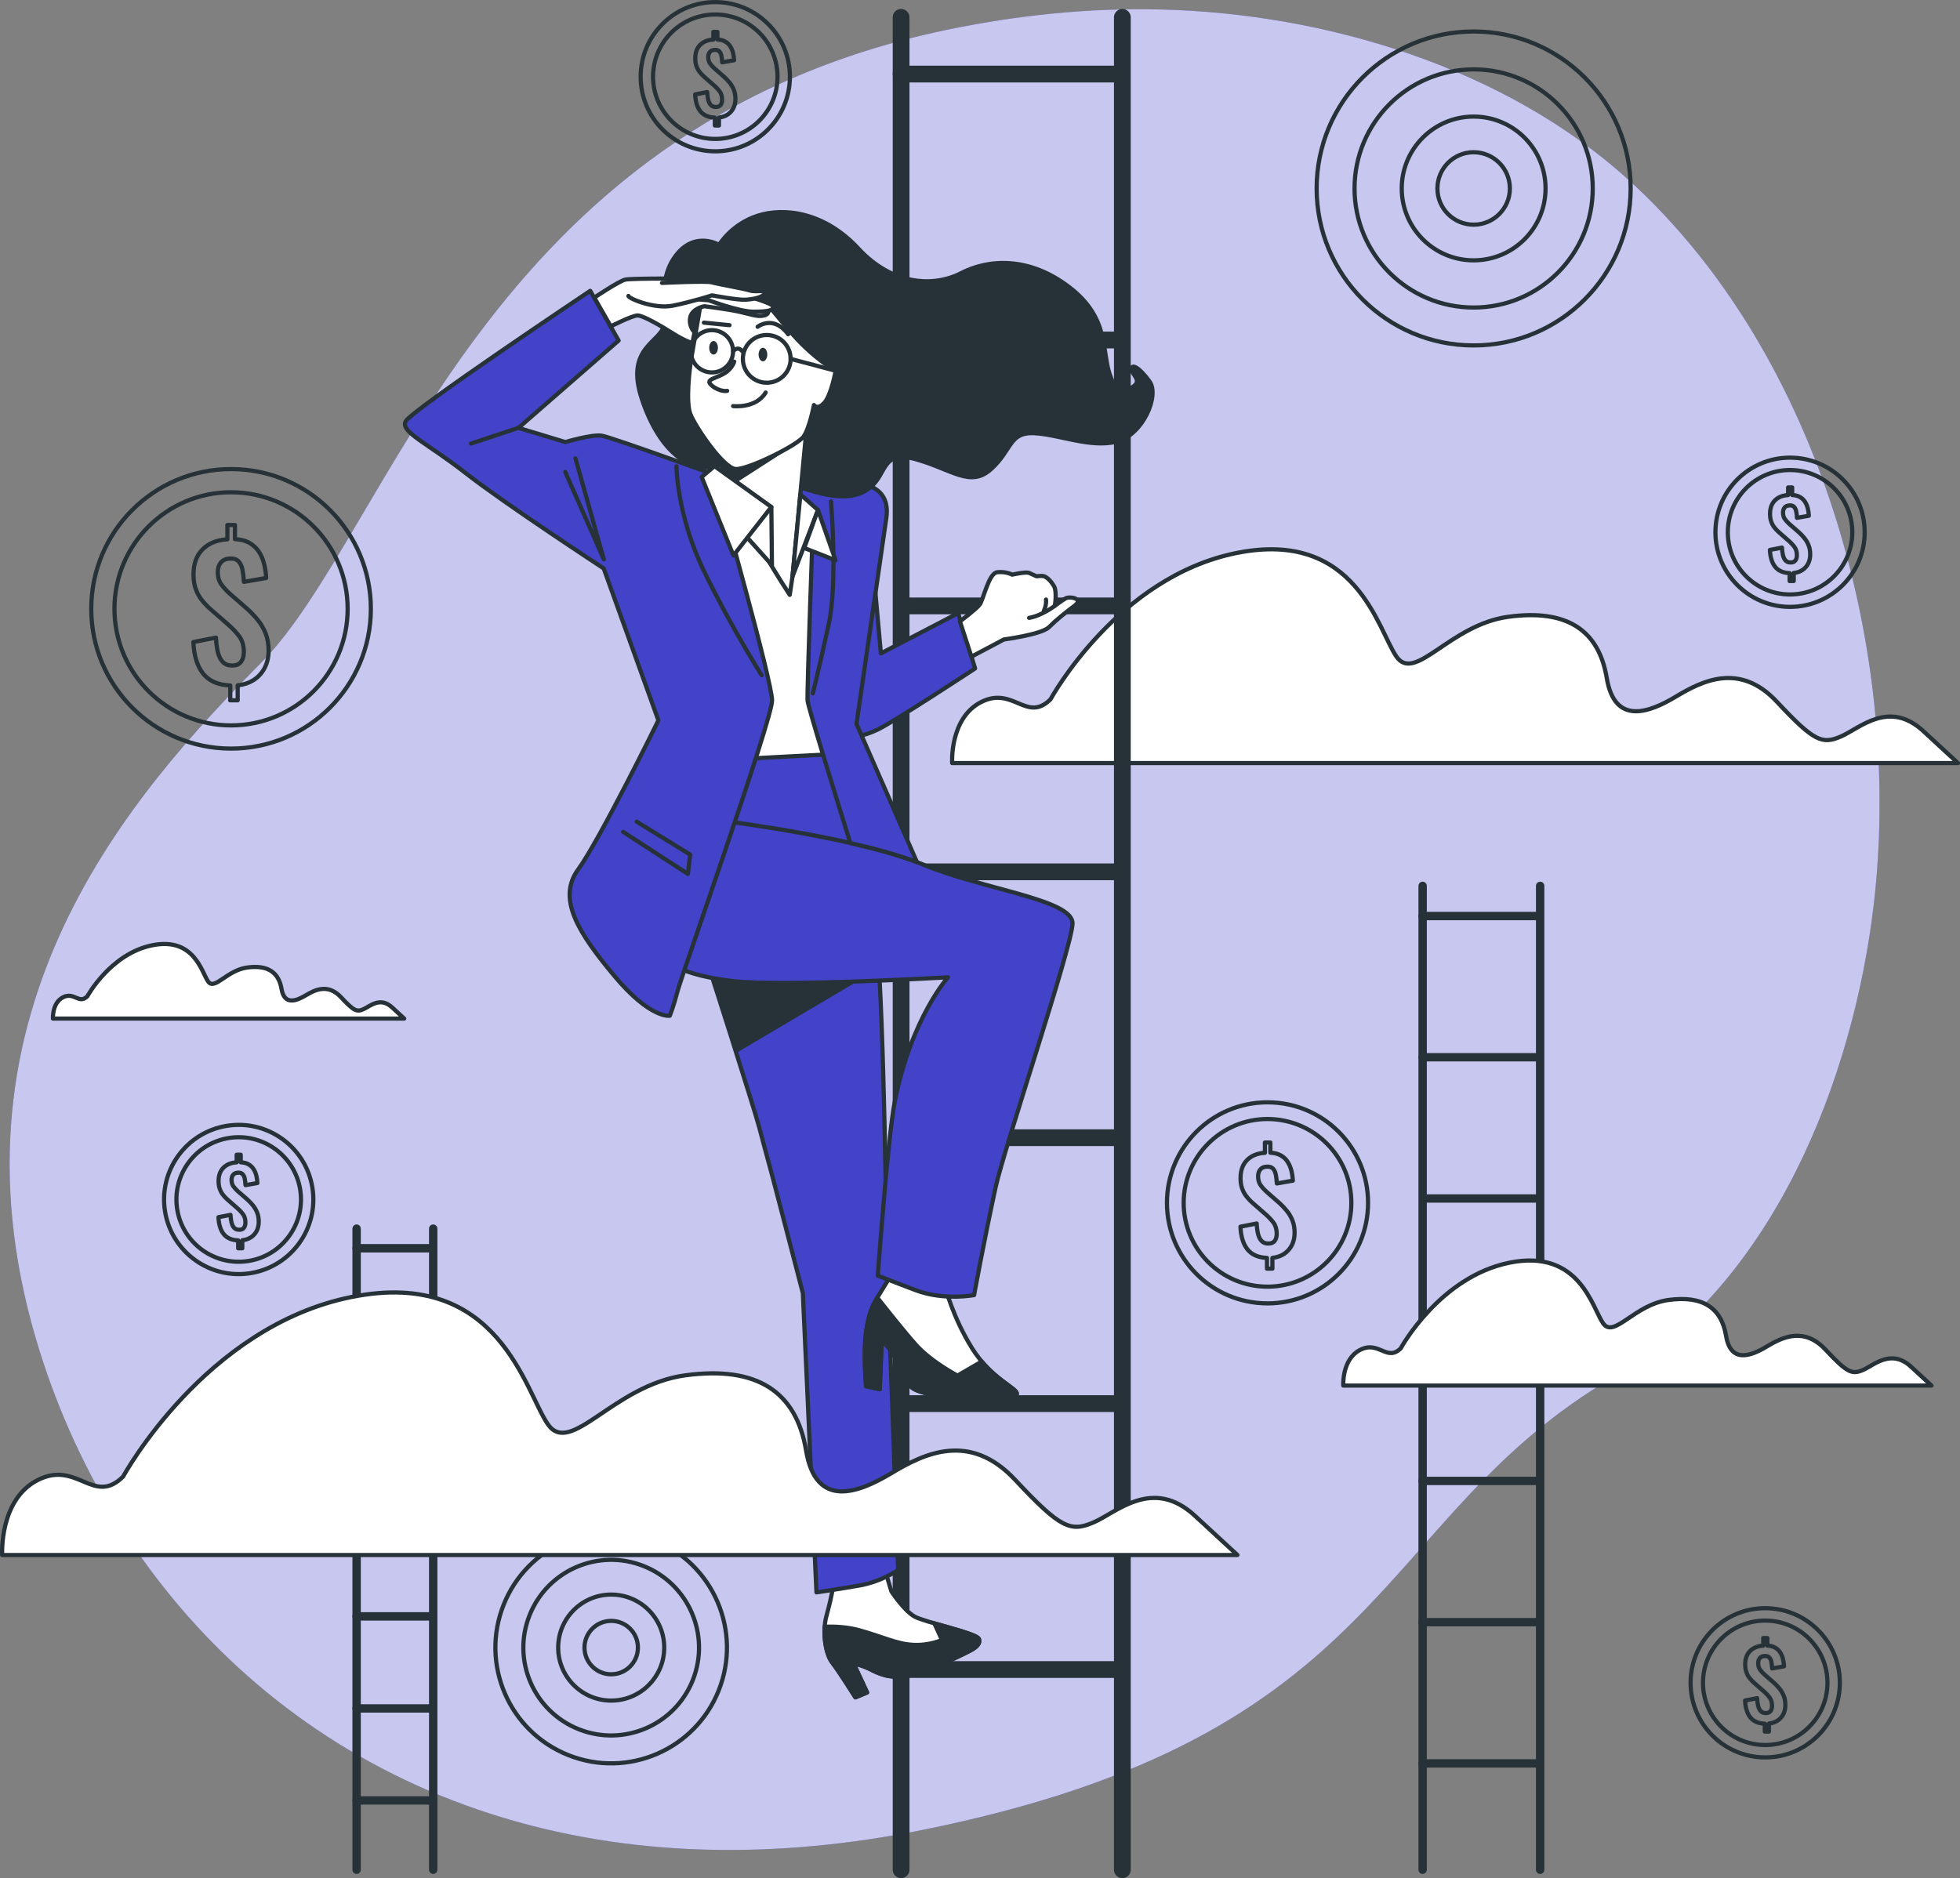 <svg xmlns="http://www.w3.org/2000/svg" viewBox="0 0 468 448.56"><rect x="0" y="0" width="468" height="448.56" fill="#808080" stroke="none"/><defs><style>.cls-1,.cls-2,.cls-3{stroke-width:0px;}.cls-1,.cls-4{fill:#4343c9;}.cls-2,.cls-5{fill:#263238;}.cls-4,.cls-6,.cls-7,.cls-5,.cls-8,.cls-9{stroke:#263238;stroke-linecap:round;stroke-linejoin:round;}.cls-6,.cls-3{fill:#fff;}.cls-7,.cls-8,.cls-9{fill:none;}.cls-3{opacity:.7;}.cls-8{stroke-width:2px;}.cls-9{stroke-width:4px;}</style></defs><g id="Background_Simple"><path class="cls-1" d="M447.39,216.16c-4.94,41.8-24.02,90.4-62.14,112.73-57.6,33.74-52.77,85.64-165.19,108.2-17.53,3.52-34.16,5-49.85,4.71-8.43-.16-16.59-.84-24.46-1.99-71.45-10.44-119.53-60.1-137.17-120.05-23.21-78.85,23.14-130.46,53.86-161.56C93.16,127.09,115.66,30.19,226,7.14c16.82-3.51,34.03-5.3,51.23-4.87,39.26.96,82.08,13.85,111.71,40.76,2.22,2.02,4.39,4.12,6.5,6.28,41.18,42.27,58.68,109.86,51.95,166.85Z"></path><path class="cls-3" d="M447.39,216.16c-4.94,41.8-24.02,90.4-62.14,112.73-57.6,33.74-52.77,85.64-165.19,108.2-17.53,3.52-34.16,5-49.85,4.71-8.43-.16-16.59-.84-24.46-1.99-71.45-10.44-119.53-60.1-137.17-120.05-23.21-78.85,23.14-130.46,53.86-161.56C93.16,127.09,115.66,30.19,226,7.14c16.82-3.51,34.03-5.3,51.23-4.87,39.26.96,82.08,13.85,111.71,40.76,2.22,2.02,4.39,4.12,6.5,6.28,41.18,42.27,58.68,109.86,51.95,166.85Z"></path></g><g id="Ladders_2"><line class="cls-8" x1="367.45" y1="218.78" x2="339.69" y2="218.78"></line><line class="cls-8" x1="367.45" y1="252.51" x2="339.69" y2="252.51"></line><line class="cls-8" x1="367.45" y1="286.24" x2="339.9" y2="286.24"></line><line class="cls-8" x1="367.45" y1="319.97" x2="339.69" y2="319.97"></line><line class="cls-8" x1="367.45" y1="353.7" x2="339.69" y2="353.7"></line><line class="cls-8" x1="367.45" y1="387.43" x2="339.69" y2="387.43"></line><line class="cls-8" x1="367.45" y1="421.16" x2="339.69" y2="421.16"></line><line class="cls-8" x1="339.69" y1="211.58" x2="339.69" y2="446.56"></line><line class="cls-8" x1="367.75" y1="211.58" x2="367.75" y2="446.56"></line><line class="cls-8" x1="103.24" y1="298.13" x2="85.15" y2="298.13"></line><line class="cls-8" x1="103.24" y1="320.11" x2="85.15" y2="320.11"></line><line class="cls-8" x1="103.24" y1="342.09" x2="85.29" y2="342.09"></line><line class="cls-8" x1="103.24" y1="364.07" x2="85.15" y2="364.07"></line><line class="cls-8" x1="103.24" y1="386.05" x2="85.15" y2="386.05"></line><line class="cls-8" x1="103.24" y1="408.03" x2="85.15" y2="408.03"></line><line class="cls-8" x1="103.24" y1="430.01" x2="85.15" y2="430.01"></line><line class="cls-8" x1="85.15" y1="293.44" x2="85.15" y2="446.56"></line><line class="cls-8" x1="103.44" y1="293.44" x2="103.44" y2="446.56"></line></g><g id="Clouds_2"><path class="cls-6" d="M250.85,167s15.88-29.23,44.48-34.94c28.59-5.72,33.67,18.43,38.12,24.78,4.45,6.35,12.71-7.62,26.69-9.53,13.98-1.91,21.6,3.18,23.51,14.61,1.91,11.44,10.17,8.26,16.52,4.45,6.35-3.81,15.25-8.26,24.14,1.27,8.9,9.53,10.8,10.17,15.25,8.26,4.45-1.91,11.44-8.9,19.7-1.27l8.26,7.62h-240.17s-.64-10.8,6.99-14.61c7.62-3.81,10.8,5.08,16.52-.64Z"></path><path class="cls-6" d="M20.85,237.96s5.55-10.21,15.53-12.2c9.99-2,11.76,6.44,13.31,8.65,1.55,2.22,4.44-2.66,9.32-3.33s7.54,1.11,8.21,5.1,3.55,2.88,5.77,1.55c2.22-1.33,5.33-2.88,8.43.44,3.11,3.33,3.77,3.55,5.33,2.88,1.55-.67,3.99-3.11,6.88-.44l2.88,2.66H12.64s-.22-3.77,2.44-5.1c2.66-1.33,3.77,1.78,5.77-.22Z"></path></g><g id="Targets"><circle class="cls-7" cx="351.87" cy="45.01" r="37.49"></circle><circle class="cls-7" cx="351.87" cy="45.01" r="28.44"></circle><circle class="cls-7" cx="351.87" cy="45.01" r="17.17"></circle><circle class="cls-7" cx="351.87" cy="45.01" r="8.65"></circle><circle class="cls-7" cx="145.94" cy="393.5" r="27.64" transform="translate(-273.64 383.46) rotate(-68.28)"></circle><circle class="cls-7" cx="145.94" cy="393.5" r="20.97" transform="translate(-273.65 384.13) rotate(-68.37)"></circle><circle class="cls-7" cx="145.94" cy="393.5" r="12.66"></circle><circle class="cls-7" cx="145.94" cy="393.5" r="6.38"></circle></g><g id="Money"><path class="cls-7" d="M54.98,167.25v-3.54c-2.9-.11-5.05-1.05-6.47-2.82-1.42-1.77-2.2-4.29-2.34-7.55l5.4-1.05c.06,1.32.21,2.49.46,3.5.25,1.01.65,1.79,1.2,2.34.55.55,1.27.82,2.17.82,1.01,0,1.74-.3,2.17-.91.44-.6.65-1.37.65-2.3,0-1.49-.34-2.71-1.03-3.67-.69-.95-1.58-1.91-2.68-2.87l-4.34-3.79c-.79-.7-1.48-1.44-2.07-2.21-.59-.77-1.05-1.64-1.39-2.61-.34-.97-.51-2.1-.51-3.39,0-2.56.73-4.56,2.19-6.01,1.46-1.45,3.43-2.24,5.9-2.38v-3.42h1.81v3.37c1.43.08,2.61.4,3.54.95.93.55,1.66,1.25,2.21,2.11.55.86.96,1.82,1.22,2.89.27,1.07.43,2.18.48,3.33l-5.31.93c-.06-1.07-.17-2.03-.34-2.89-.17-.86-.48-1.53-.95-2.02-.46-.49-1.15-.71-2.04-.65-.96.03-1.68.34-2.17.93-.49.59-.74,1.34-.74,2.23,0,1.21.27,2.19.8,2.93.53.75,1.19,1.48,1.98,2.21l4.3,3.75c.9.82,1.74,1.7,2.51,2.66.77.96,1.39,2.02,1.85,3.2.46,1.18.7,2.53.7,4.05s-.3,2.87-.91,4.07c-.6,1.19-1.45,2.16-2.55,2.89-1.1.73-2.4,1.18-3.92,1.35v3.58h-1.81Z"></path><circle class="cls-7" cx="55.17" cy="145.41" r="33.38"></circle><circle class="cls-7" cx="55.17" cy="145.41" r="27.84"></circle><path class="cls-7" d="M302.52,302.98v-2.55c-2.08-.08-3.63-.76-4.65-2.03-1.02-1.27-1.58-3.08-1.68-5.43l3.88-.76c.04.95.15,1.79.33,2.52.18.73.47,1.29.86,1.68.39.39.91.59,1.56.59.73,0,1.25-.22,1.56-.65.31-.43.47-.99.47-1.65,0-1.07-.25-1.95-.74-2.64-.5-.69-1.14-1.37-1.93-2.06l-3.12-2.73c-.57-.5-1.06-1.04-1.49-1.59-.42-.56-.76-1.18-1-1.88-.24-.7-.36-1.51-.36-2.44,0-1.84.53-3.28,1.58-4.32,1.05-1.04,2.47-1.61,4.24-1.71v-2.46h1.3v2.43c1.03.06,1.88.29,2.55.68.67.39,1.2.9,1.59,1.52.39.62.69,1.31.88,2.08.19.77.31,1.57.35,2.4l-3.82.67c-.04-.77-.12-1.46-.24-2.08-.12-.62-.35-1.1-.68-1.46-.33-.35-.82-.51-1.47-.47-.69.02-1.21.24-1.56.67-.35.42-.53.96-.53,1.61,0,.87.19,1.57.58,2.11.38.54.86,1.07,1.42,1.59l3.09,2.7c.65.59,1.25,1.22,1.8,1.91.56.69,1,1.46,1.33,2.3.33.85.5,1.82.5,2.91s-.22,2.07-.65,2.93c-.44.86-1.05,1.55-1.83,2.08-.79.53-1.73.85-2.82.97v2.58h-1.3Z"></path><circle class="cls-7" cx="302.65" cy="287.28" r="24.01"></circle><circle class="cls-7" cx="302.65" cy="287.28" r="20.02"></circle><path class="cls-7" d="M56.87,298.14v-1.89c-1.55-.06-2.7-.56-3.46-1.51-.76-.95-1.17-2.29-1.25-4.03l2.88-.56c.03.71.11,1.33.25,1.87.14.54.35.96.64,1.25.29.29.68.44,1.16.44.54,0,.93-.16,1.16-.48.23-.32.35-.73.35-1.23,0-.8-.18-1.45-.55-1.96-.37-.51-.84-1.02-1.43-1.53l-2.32-2.03c-.42-.37-.79-.77-1.1-1.18-.32-.41-.56-.88-.74-1.4-.18-.52-.27-1.12-.27-1.81,0-1.37.39-2.43,1.17-3.21.78-.77,1.83-1.2,3.15-1.27v-1.82h.97v1.8c.77.05,1.4.21,1.89.51.5.29.89.67,1.18,1.13.29.46.51.97.65,1.54.14.57.23,1.16.26,1.78l-2.84.5c-.03-.57-.09-1.08-.18-1.54-.09-.46-.26-.82-.51-1.08-.25-.26-.61-.38-1.09-.35-.51.02-.9.18-1.16.49-.26.32-.39.71-.39,1.19,0,.65.14,1.17.43,1.56.28.4.64.79,1.06,1.18l2.3,2c.48.44.93.91,1.34,1.42.41.51.74,1.08.99,1.71.25.63.37,1.35.37,2.16s-.16,1.53-.48,2.17c-.32.64-.78,1.15-1.36,1.54-.59.39-1.28.63-2.09.72v1.91h-.97Z"></path><circle class="cls-7" cx="56.98" cy="286.48" r="17.82" transform="translate(-45.15 12.83) rotate(-9.22)"></circle><circle class="cls-7" cx="56.98" cy="286.48" r="14.87" transform="translate(-45.15 12.83) rotate(-9.22)"></circle><path class="cls-7" d="M170.69,29.98v-1.89c-1.55-.06-2.7-.56-3.46-1.51-.76-.95-1.17-2.29-1.25-4.03l2.88-.56c.03.71.11,1.33.25,1.87.13.54.35.96.64,1.25.29.29.68.44,1.16.44.54,0,.93-.16,1.16-.48.23-.32.35-.73.35-1.23,0-.8-.18-1.45-.55-1.96-.37-.51-.84-1.02-1.43-1.53l-2.32-2.03c-.42-.37-.79-.77-1.1-1.18-.32-.41-.56-.88-.74-1.4-.18-.52-.27-1.12-.27-1.81,0-1.37.39-2.43,1.17-3.21.78-.77,1.83-1.2,3.15-1.27v-1.82h.97v1.8c.77.05,1.4.21,1.89.51.49.29.89.67,1.18,1.13.29.46.51.97.65,1.54.14.57.23,1.16.26,1.78l-2.84.5c-.03-.57-.09-1.08-.18-1.54-.09-.46-.26-.82-.51-1.08-.25-.26-.61-.38-1.09-.35-.51.02-.9.18-1.16.5-.26.32-.39.71-.39,1.19,0,.65.14,1.17.43,1.56.28.4.64.79,1.06,1.18l2.3,2c.48.44.93.91,1.34,1.42.41.51.74,1.08.99,1.71.25.63.37,1.35.37,2.16s-.16,1.53-.48,2.17c-.32.64-.78,1.15-1.36,1.54-.59.39-1.28.63-2.09.72v1.91h-.97Z"></path><circle class="cls-7" cx="170.79" cy="18.32" r="17.82"></circle><circle class="cls-7" cx="170.79" cy="18.32" r="14.86"></circle><path class="cls-7" d="M421.39,413.57v-1.89c-1.55-.06-2.7-.56-3.46-1.51-.76-.95-1.17-2.29-1.25-4.03l2.88-.56c.03.71.11,1.33.25,1.87.13.54.35.96.64,1.25s.68.44,1.16.44c.54,0,.93-.16,1.16-.48.23-.32.35-.73.35-1.23,0-.8-.18-1.45-.55-1.96-.37-.51-.84-1.02-1.43-1.53l-2.32-2.03c-.42-.37-.79-.77-1.1-1.18-.32-.41-.56-.88-.74-1.4-.18-.52-.27-1.12-.27-1.81,0-1.37.39-2.43,1.17-3.21.78-.77,1.83-1.2,3.15-1.27v-1.82h.97v1.8c.77.05,1.4.21,1.89.51.49.29.89.67,1.18,1.13.29.46.51.97.65,1.54.14.57.23,1.16.26,1.78l-2.84.5c-.03-.57-.09-1.08-.18-1.54-.09-.46-.26-.82-.51-1.08-.25-.26-.61-.38-1.09-.35-.51.02-.9.18-1.16.49-.26.32-.39.71-.39,1.19,0,.65.14,1.17.43,1.56.28.4.64.79,1.06,1.18l2.3,2c.48.44.93.91,1.34,1.42.41.51.74,1.08.99,1.71.25.63.37,1.35.37,2.16s-.16,1.53-.48,2.17c-.32.64-.78,1.15-1.36,1.54-.59.39-1.28.63-2.09.72v1.91h-.97Z"></path><circle class="cls-7" cx="421.49" cy="401.91" r="17.82"></circle><circle class="cls-7" cx="421.49" cy="401.91" r="14.86"></circle><path class="cls-7" d="M427.32,138.77v-1.89c-1.55-.06-2.7-.56-3.46-1.51-.76-.95-1.17-2.29-1.25-4.03l2.88-.56c.03.71.11,1.33.25,1.87.14.54.35.96.64,1.25.29.29.68.44,1.16.44.54,0,.93-.16,1.16-.48.23-.32.35-.73.35-1.23,0-.8-.18-1.45-.55-1.96-.37-.51-.84-1.02-1.43-1.53l-2.32-2.03c-.42-.37-.79-.77-1.1-1.18-.32-.41-.56-.88-.74-1.4-.18-.52-.27-1.12-.27-1.81,0-1.37.39-2.43,1.17-3.21.78-.77,1.83-1.2,3.15-1.27v-1.82h.97v1.8c.77.05,1.4.21,1.89.51.5.29.89.67,1.18,1.13.29.46.51.97.65,1.54.14.57.23,1.16.26,1.78l-2.84.5c-.03-.57-.09-1.08-.18-1.54-.09-.46-.26-.82-.51-1.08-.25-.26-.61-.38-1.09-.35-.51.02-.9.18-1.16.49-.26.32-.39.71-.39,1.19,0,.65.14,1.17.43,1.56.28.4.64.79,1.06,1.18l2.3,2c.48.44.93.91,1.34,1.42.41.51.74,1.08.99,1.71.25.63.37,1.35.37,2.16s-.16,1.53-.48,2.17c-.32.64-.78,1.15-1.36,1.54-.59.39-1.28.63-2.09.72v1.91h-.97Z"></path><circle class="cls-7" cx="427.42" cy="127.12" r="17.82"></circle><circle class="cls-7" cx="427.42" cy="127.12" r="14.86"></circle></g><g id="Ladder_1"><line class="cls-9" x1="267.43" y1="17.69" x2="215.16" y2="17.69"></line><line class="cls-9" x1="267.43" y1="81.2" x2="215.16" y2="81.2"></line><line class="cls-9" x1="267.43" y1="144.71" x2="215.55" y2="144.71"></line><line class="cls-9" x1="267.43" y1="208.22" x2="215.16" y2="208.22"></line><line class="cls-9" x1="267.43" y1="271.72" x2="215.16" y2="271.72"></line><line class="cls-9" x1="267.43" y1="335.23" x2="215.16" y2="335.23"></line><line class="cls-9" x1="267.43" y1="398.74" x2="215.16" y2="398.74"></line><line class="cls-9" x1="215.16" y1="4.14" x2="215.16" y2="446.56"></line><line class="cls-9" x1="267.99" y1="4.14" x2="267.99" y2="446.56"></line></g><g id="Character"><path class="cls-6" d="M210.52,372.41l2.32,7.66s3.02,4.64,5.57,6.04c2.55,1.39,14.86,3.95,15.33,5.34.46,1.39-1.16,2.32-2.55,3.02-1.39.7-10.22,5.11-14.63,5.81-4.41.7-6.97-.7-8.82-1.63-1.86-.93-3.95-1.39-3.95-1.39l3.25,6.97-2.79,1.16s-3.95-6.27-5.57-8.36c-1.63-2.09-2.32-7.43-1.39-10.91.93-3.48,1.16-4.64,1.39-5.81s.23-5.57.23-5.57l11.61-2.32Z"></path><path class="cls-5" d="M233.74,391.45c-.32-.95-6.16-2.44-10.64-3.74l1.82,3.97s-3.02,1.39-6.97,1.16c-3.95-.23-6.97-1.86-12.77-3.48-2.83-.79-5.88-.92-8.27-.85-.22,3.19.48,6.86,1.77,8.51,1.63,2.09,5.57,8.36,5.57,8.36l2.79-1.16-3.25-6.97s2.09.46,3.95,1.39c1.86.93,4.41,2.32,8.82,1.63,4.41-.7,13.24-5.11,14.63-5.81,1.39-.7,3.02-1.63,2.55-3.02Z"></path><path class="cls-4" d="M198.44,175.54s9.06,26.7,10.91,48.3c1.86,21.6,2.32,73.61,2.32,73.61l2.79,77.51s-3.95,2.79-9.29,3.72-10.22,1.63-10.22,1.63l-3.25-71.47s-6.27-24.15-7.2-27.63c-.93-3.48-2.09-7.66-3.25-12.08-1.16-4.41-12.31-39.24-12.31-39.24,0,0-4.18-9.99-6.04-16.72-1.86-6.73,5.81-34.83,5.81-34.83l29.72-2.79Z"></path><polygon class="cls-5" points="211.36 229.88 175.94 250.82 168.95 229.88 211.36 229.88"></polygon><polygon class="cls-6" points="198.74 117.44 168.05 116.59 180.09 168.65 178.23 181.2 197.56 180.18 195.69 159.15 198.74 117.44"></polygon><path class="cls-4" d="M208.07,131l2.26,25.05,18.45-9.61,4.05,13.21s-19.33,12.72-23.23,14.58-6.1,1.87-7.46,1.19c-1.36-.68-1.02-7.29-1.02-7.29l6.95-37.13Z"></path><path class="cls-6" d="M226.08,301.83l-.46,5.34s1.86,7.43,6.5,14.86c4.64,7.43,10.91,9.52,10.68,10.91s-.46,2.09-8.36,1.63c-7.9-.46-16.02-1.86-16.95-3.48-.93-1.63-4.18-8.13-5.57-9.52l-1.39-1.39-.46,11.61-3.25-.7s-.7-8.13,0-13c.7-4.88,1.63-6.5,3.48-9.52l1.86-3.02.93-5.81,13,2.09Z"></path><path class="cls-5" d="M234.42,325.18l-5.79,3.36s-6.27-3.25-9.99-7.43c-2.8-3.15-7.18-8.67-9.17-11.2-1.33,2.27-2.09,4.07-2.67,8.18-.7,4.88,0,13,0,13l3.25.7.46-11.61,1.39,1.39c1.39,1.39,4.64,7.9,5.57,9.52.93,1.63,9.06,3.02,16.95,3.48,7.9.46,8.13-.23,8.36-1.63.2-1.17-4.21-2.85-8.38-7.77Z"></path><path class="cls-4" d="M175.46,196.44s30.42,3.95,44.82,9.99c14.4,6.04,36.04,8.38,35.81,14.19-.23,5.81-16.33,53.5-18.39,63.06-2.83,13.09-5.11,25.63-5.11,25.63,0,0-7.2,1.39-13.93-1.16-6.73-2.55-9.06-3.48-9.06-3.48,0,0,2.39-33.11,4.05-41.55,3.96-20.09,12.72-29.71,12.72-29.71,0,0-39.52,2.3-51.37.91-11.84-1.39-16.95-4.41-17.42-7.9-.46-3.48-1.63-13,2.55-21.6,4.18-8.59,11.84-9.52,15.33-8.36Z"></path><path class="cls-4" d="M218.94,205.89l-14.43-33s5.93-40.87,7.12-49.17c1.19-8.31-6.78-8.48-10.17-8.65s-27.13-.34-27.13-.34c0,0-28.32-10.34-30.69-10.68-2.37-.34-8.65,1.53-8.65,1.53l-11.19-3.39,23.91-20.86-6.78-11.87s-42.9,28.66-44.09,31.2c-1.19,2.54,5.09,5.09,14.41,12.38s32.9,22.72,32.9,22.72l13.06,36.29s-14.07,28.66-19.16,35.61c-5.09,6.95,0,15.09,8.65,25.43,8.65,10.34,13.23,9.5,13.23,9.5,0,0,.85-2.03,1.87-5.93,1.02-3.9,22.55-64.77,22.55-69.35s-12.55-49-12.55-49c0,0,12.38,0,16.79,1.36s5.6,3.56,5.6,3.56c0,0-1.53,41.88-1.36,44.09.11,1.48,6.23,21.27,10.21,34.03,5.79,1.31,11.47,2.85,15.92,4.57Z"></path><path class="cls-7" d="M198.42,119.77s1.64,19.2-.54,29.29c-2.18,10.09-3.8,16.54-3.8,16.54"></path><polyline class="cls-7" points="137.4 109.47 144.18 133.6 134.96 112.72"></polyline><path class="cls-4" d="M123.8,102.18s-10.53,3.49-11.35,3.76"></path><polyline class="cls-7" points="148.79 198.69 164.25 208.72 164.79 204.11 152.04 196.25"></polyline><path class="cls-7" d="M161.53,111.37s0,11.66,6.78,25.49c6.78,13.83,13.56,24.41,13.56,24.41"></path><path class="cls-5" d="M171.72,58.49s-5.62-3.37-10.12,2.25c-4.5,5.62-2.47,11.69-2.92,16.41-.45,4.72-9.67,5.4-5.4,18.21s11.69,17.54,17.31,15.97c5.62-1.57,9.44,1.12,18.21,4.27,8.77,3.15,14.62,4.27,18.89.9,4.27-3.37,2.7-9.22,11.24-6.75s12.82,6.75,17.76,2.25c4.95-4.5,4.27-8.77,10.12-8.54,5.85.22,13.49,3.6,19.79,2.02s10.34-11.02,7.87-14.39c-2.47-3.37-4.27-4.27-4.27-2.92s2.7,2.7.22,4.27c-2.47,1.57-3.37,2.7-5.4-2.92-2.02-5.62,0-13.49-9.67-20.91s-19.34-6.75-25.86-3.37c-6.52,3.37-16.41,2.92-24.51-5.85-8.1-8.77-17.76-9.89-24.06-7.87-6.3,2.02-9.22,6.97-9.22,6.97Z"></path><path class="cls-6" d="M192.69,101.27l-3.46,36.42-.66,4.39s-4.25-6.51-5.45-8.91c-1.2-2.39-2.13-4.79-2.13-4.79l1.73-6.91-9.7-6.51-1.46-8.11s2.79,3.06,7.98,1.2c5.18-1.86,13.16-6.78,13.16-6.78Z"></path><polygon class="cls-5" points="188.76 106.35 173.62 116.1 172.62 108.87 188.76 106.35"></polygon><path class="cls-6" d="M167.4,71.98s-1.55,9.2-2.2,12.83c-.65,3.63-1.43,11.14-.39,13.99,1.04,2.85,7.9,13.09,10.88,13.22,2.98.13,14.77-5.7,16.2-7.77,1.43-2.07,2.46-7.52,2.46-7.52,0,0,.78,1.3,2.46-.52,1.68-1.81,2.72-7.64,2.72-7.64,0,0-4.92-2.72-10.11-8.55-5.18-5.83-5.96-7.9-10.37-10.62-4.41-2.72-9.98-.78-11.66,2.59Z"></path><line class="cls-7" x1="168.07" y1="77.06" x2="174.19" y2="77.66"></line><path class="cls-7" d="M180.9,78.05s3.75-2.96,7.3,1.78"></path><circle class="cls-7" cx="169.99" cy="83.9" r="5.05"></circle><path class="cls-7" d="M188.78,85.71c0-3.15-2.55-5.7-5.7-5.7s-5.7,2.55-5.7,5.7,2.55,5.7,5.7,5.7,5.7-2.55,5.7-5.7Z"></path><path class="cls-2" d="M171.42,83.06c0,.89-.46,1.62-1.04,1.62s-1.04-.73-1.04-1.62.46-1.62,1.04-1.62,1.04.73,1.04,1.62Z"></path><path class="cls-2" d="M183.21,84.68c0,.89-.46,1.62-1.04,1.62s-1.04-.73-1.04-1.62.46-1.62,1.04-1.62,1.04.73,1.04,1.62Z"></path><path class="cls-7" d="M175.31,86.36s-.39,1.55-2.2,2.72-4.28,1.43-3.63,2.46c.65,1.04,2.85,2.07,4.15,1.81"></path><path class="cls-7" d="M175.05,83.9s1.04-1.43,2.2,0"></path><line class="cls-7" x1="188.78" y1="85.71" x2="199.54" y2="88.56"></line><path class="cls-7" d="M175.05,96.99s5.44.65,7.77-3.24"></path><path class="cls-6" d="M141.91,71.08s5.8-3.9,7.35-4.29c1.55-.39,18.79-.26,19.82-.13,1.04.13,14.25,7.26,14.25,7.26,0,0,.65,1.04-.91,1.43-1.55.39-2.98-.26-5.96-.91-2.98-.65-8.29-1.3-8.29-1.3,0,0-2.98.52-3.37,2.72s1.04,3.5,1.04,3.5l-.52,2.59s-1.81-.52-4.66-2.33-7.13-4.28-8.42-4.28-6.4,2.6-6.4,2.6l-3.94-6.86Z"></path><path class="cls-6" d="M177.25,70.42s7.39,1.94,7.39,2.85-1.43,1.17-4.79,1.17-10.62-2.72-10.62-2.72l-4.53-.39s2.2-2.46,4.66-2.59c2.46-.13,7.9,1.68,7.9,1.68Z"></path><path class="cls-6" d="M158.07,67.57s10.62-.52,11.92-.13c1.3.39,7.39,1.43,9.07,1.94,1.68.52,3.89-.39,3.5.65s-2.72,1.43-4.53,1.55c-1.81.13-8.03-1.04-8.03-1.04,0,0-4.79,1.55-9.33,2.46s-10.75-1.81-10.62-2.33"></path><polygon class="cls-6" points="189.23 137.69 195.31 121.81 191.12 118.08 189.23 137.69"></polygon><polygon class="cls-6" points="195.31 121.81 199.51 133.82 192.03 130.88 195.31 121.81"></polygon><polygon class="cls-6" points="184.18 121.08 184.32 134.96 178.32 128.27 184.18 121.08"></polygon><polygon class="cls-6" points="184.18 121.08 175.13 132.67 167.54 113.92 170.6 111.33 184.18 121.08"></polygon><path class="cls-6" d="M229.22,148.4s3.66-2.74,4.64-3.91,2.15-7.63,4.3-7.83c2.15-.2,3.52.59,3.52.59,0,0,3.33-.78,4.11-.39.78.39,1.76.78,1.76.78,0,0,1.17-.2,1.76,0,.59.2,1.57.98,2.35,2.35.78,1.37.2,4.7.2,4.7,0,0,1.57-1.17,2.54-1.76.98-.59,4.5,0,2.15,1.76-2.35,1.76-4.3,3.33-6.07,5.09-1.76,1.76-10.76,2.94-10.76,2.94l-7.77,4.11-2.74-8.41Z"></path><path class="cls-6" d="M251.87,144.69s-3.12,2.37-6.15,2.88"></path><path class="cls-6" d="M249.25,145.88s.67-1.35.51-2.69"></path></g><g id="Clouds_1"><path class="cls-6" d="M29.39,352.67s19.51-35.89,54.62-42.92c35.11-7.02,41.36,22.63,46.82,30.43,5.46,7.8,15.61-9.36,32.77-11.7,17.17-2.34,26.53,3.9,28.87,17.95,2.34,14.05,12.48,10.14,20.29,5.46,7.8-4.68,18.73-10.14,29.65,1.56,10.92,11.7,13.27,12.48,18.73,10.14,5.46-2.34,14.05-10.92,24.19-1.56l10.14,9.36H.52s-.78-13.27,8.58-17.95c9.36-4.68,13.27,6.24,20.29-.78Z"></path><path class="cls-6" d="M334.48,322s9.29-17.09,26.01-20.44c16.72-3.34,19.69,10.78,22.29,14.49,2.6,3.72,7.43-4.46,15.61-5.57,8.17-1.11,12.63,1.86,13.75,8.55,1.11,6.69,5.95,4.83,9.66,2.6,3.72-2.23,8.92-4.83,14.12.74,5.2,5.57,6.32,5.95,8.92,4.83s6.69-5.2,11.52-.74l4.83,4.46h-140.45s-.37-6.32,4.09-8.55c4.46-2.23,6.32,2.97,9.66-.37Z"></path></g></svg>